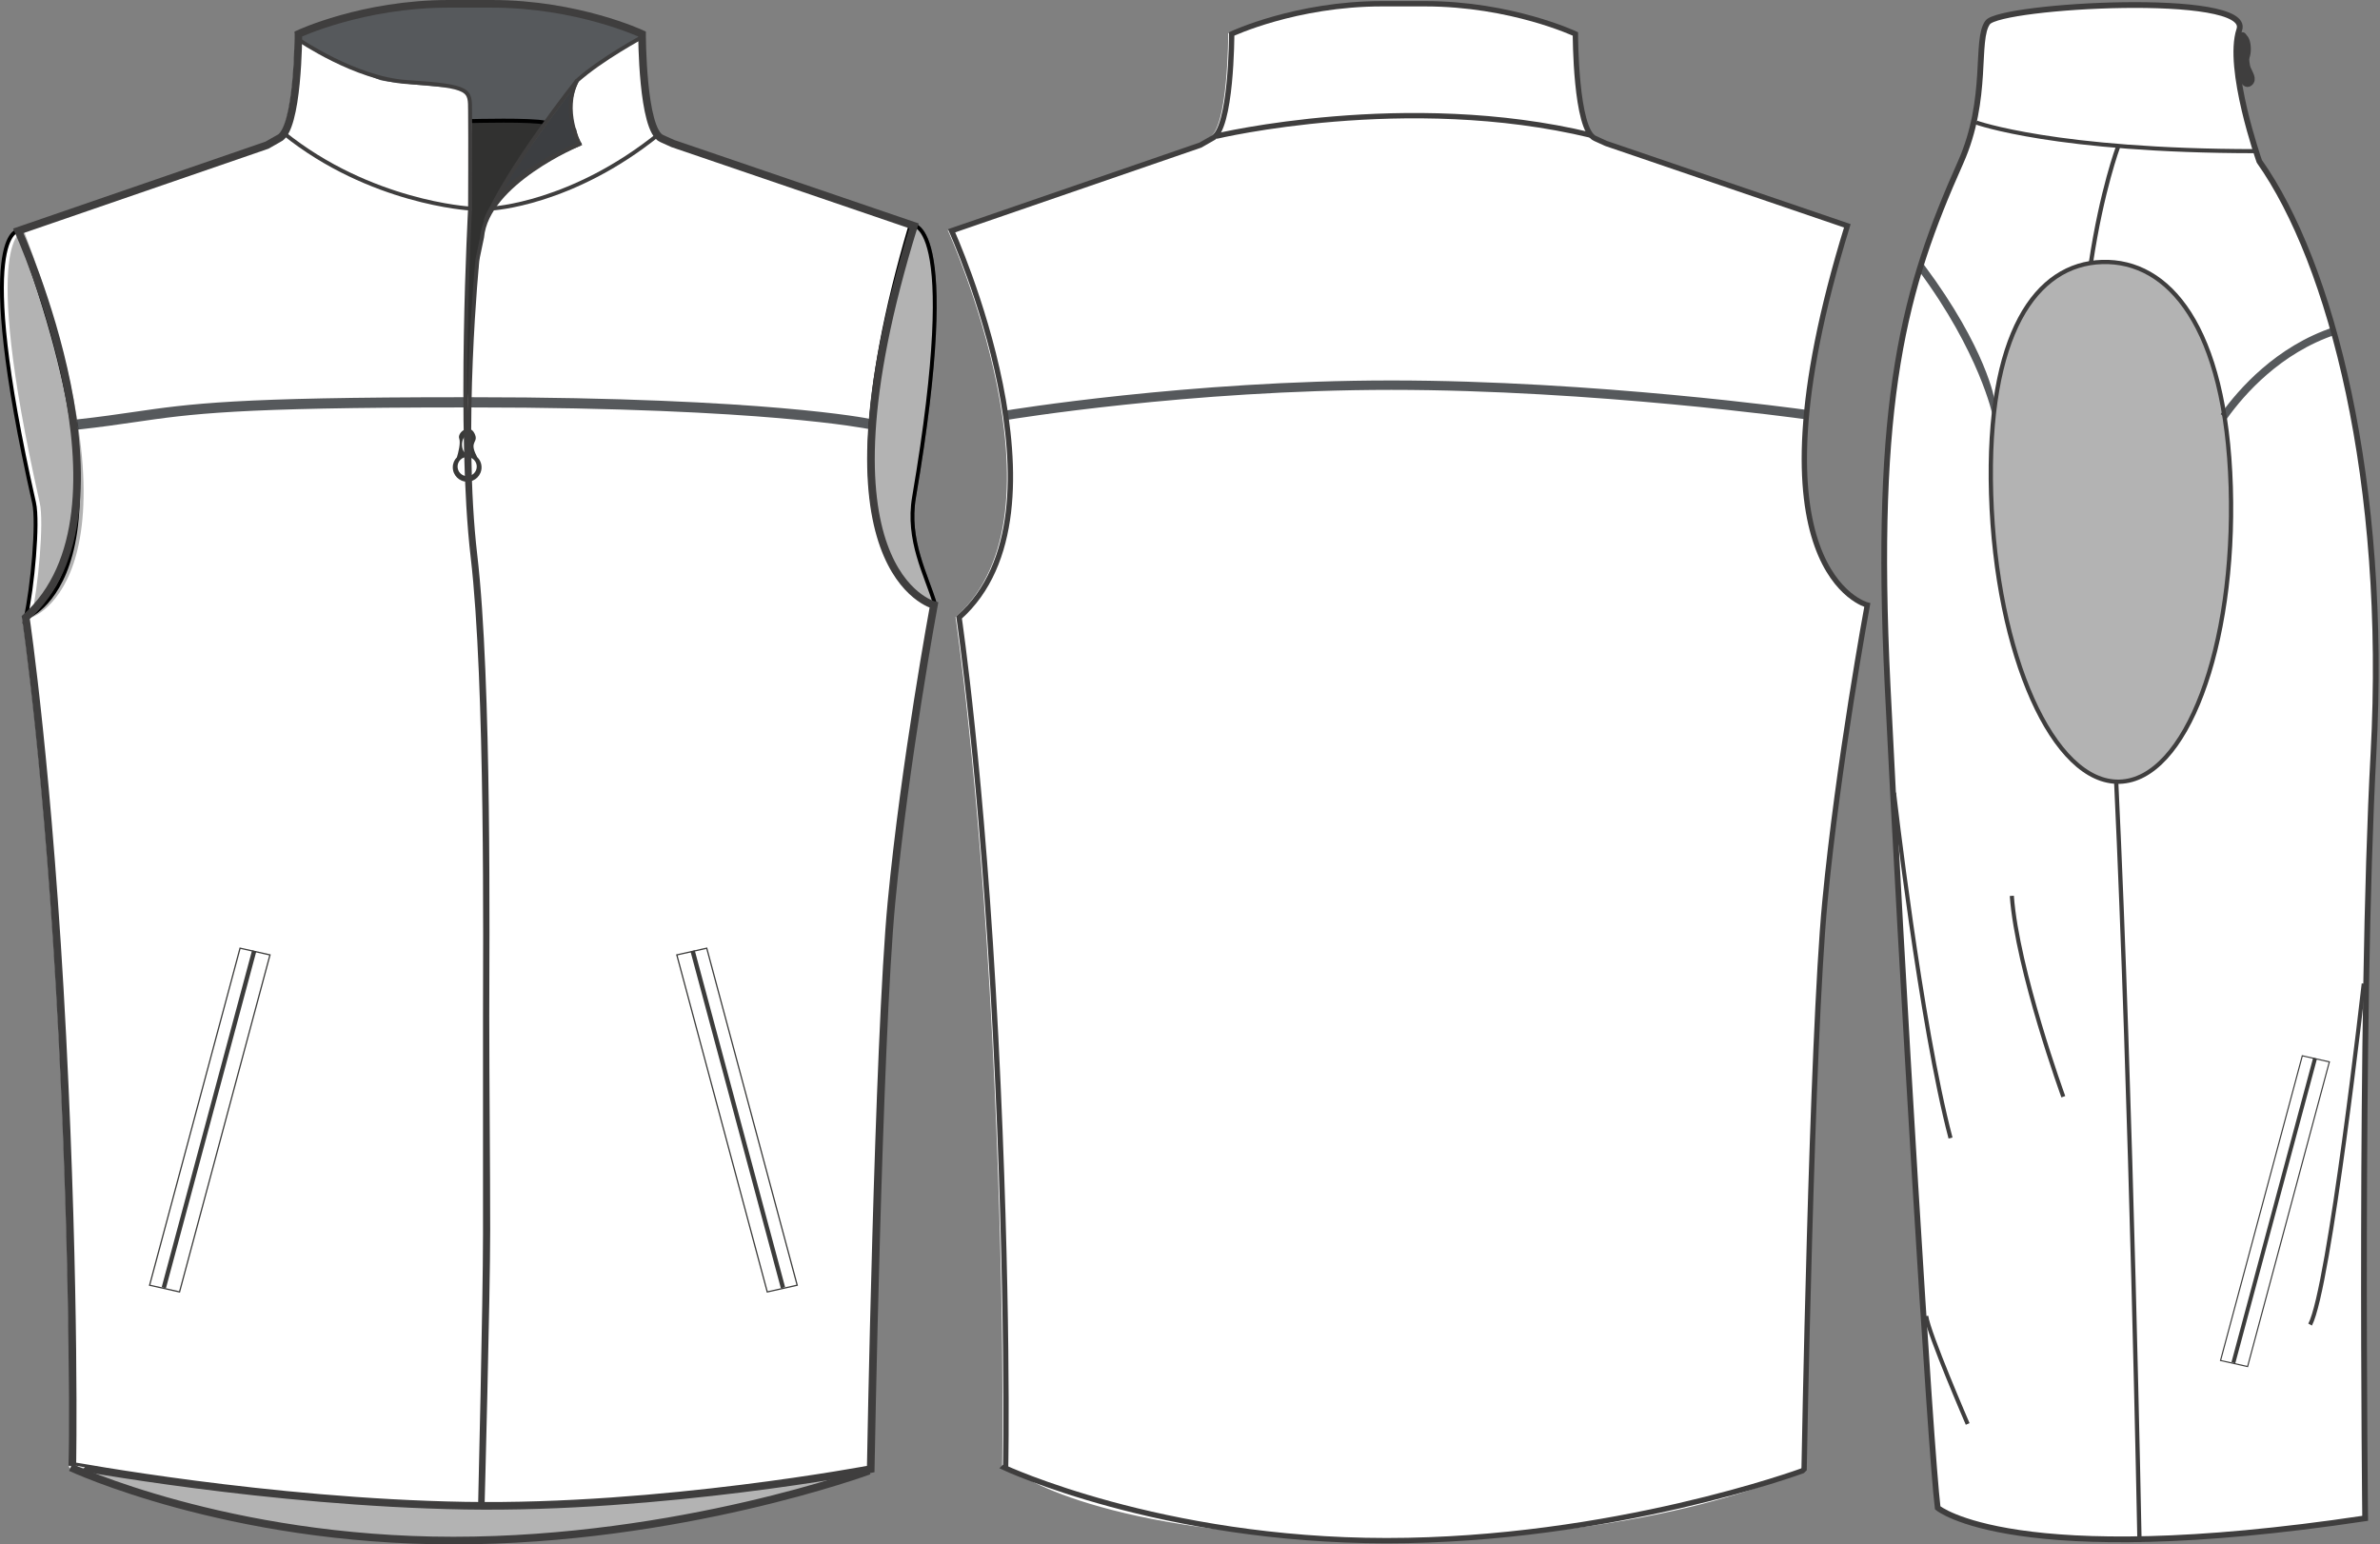 <?xml version="1.0" standalone="no"?> <!DOCTYPE svg PUBLIC "-//W3C//DTD SVG 1.1//EN"  "http://www.w3.org/Graphics/SVG/1.1/DTD/svg11.dtd"> <!-- Created with svg_stack (http://github.com/astraw/svg_stack) --> <svg xmlns:sodipodi="http://sodipodi.sourceforge.net/DTD/sodipodi-0.dtd" xmlns:xlink="http://www.w3.org/1999/xlink" xmlns="http://www.w3.org/2000/svg" version="1.1" width="1238.735" height="803.901"><rect width="100%" height="100%" fill="#808080" stroke="none"/>   <defs/>   <g id="id0:id0" transform="matrix(1.0,0,0,1.0,1.0,0.001)"><path id="id0:primary" d="M464.058,297.479c9.59,15.226,20.896,17.359,20.895,17.359c-4.551-15.302-14.77-33.191-10.939-55.723  c23.535-138.418,1.629-141.96-1.418-141.812L347.871,74.724l-5.732-2.591c-10.27-4.288-10.27-54.416-10.27-54.416  S298.509,2.002,253.589,2.002H231.27c-44.917,0-78.279,15.714-78.279,15.714s0.003,50.128-10.27,54.416l-6.084,3.459L7.209,120.174  c0,0,0.057,0.127,0.15,0.335c-4.352,2.235-18.244,18.776,9.372,141.195c2.246,9.951-0.669,42.06-4.004,58.223  c-0.538,0.511-1.063,1.03-1.622,1.527c0,0,12.118,81.376,19.045,218.16c6.926,136.783,5.193,223.356,5.193,223.356  s0.376,0.07,1.086,0.198l-0.65,0.653c0,0,81.381,38.09,199.119,38.09c117.736,0,216.426-36.359,216.426-36.359l0.865-0.871  c0,0-96.029,18.293-192.27,19.125c95.799-0.981,190.969-19.108,190.969-19.108s3.896-222.484,10.824-295.207  c6.922-72.722,22.076-154.531,22.076-154.531S473.201,312.259,464.058,297.479z" class="primary" fill="#FFFFFF" stroke="#FFFFFF"/> <g id="id0:secondary_3_" class="secondary" fill="#56595C" stroke="#56595C"> 	<path id="id0:secondary_2_" fill="#56595C" d="M155.273,16.705c0,0,38.106-16.016,89.83-14.718c51.721,1.298,87.883,16.45,87.883,16.45   s-30.43,19.261-33.932,24.131c-3.497,4.87-7.604,6.6-16.547,22.619c0,0-8.631-4.333-37.988-2.167l-0.878-10.064   c0,0-0.288-7.467-8.455-7.792c-8.168-0.324-34.707-2.922-37.916-3.895c-3.208-0.975-40.247-16.881-42.29-20.453   C152.939,17.246,155.273,16.705,155.273,16.705z" class="secondary" stroke="#56595C"/> 	<path fill="#56595C" d="M39.803,223.089l-0.478-4.295c11.911-1.323,20.771-2.614,29.338-3.862   c29.434-4.288,52.682-7.674,171.464-7.674v4.321c-118.469,0-141.581,3.367-170.842,7.629   C60.683,220.462,51.786,221.758,39.803,223.089z" class="secondary" stroke="#56595C"/> 	<path fill="#56595C" d="M450.873,222.769c-0.136-0.028-13.912-2.83-46.122-5.595c-29.722-2.552-81.666-5.594-160.347-5.594v-4.321   c78.948,0,131.071,3.059,160.895,5.625c32.396,2.787,45.892,5.538,46.45,5.654L450.873,222.769z" class="secondary" stroke="#56595C"/> </g> <g id="id0:outline"> 	<path opacity="0.3" enable-background="new    " d="M35.779,763.823c0,0,81.381,38.09,199.119,38.09   c117.736,0,216.426-36.359,216.426-36.359l0.865-0.871c0,0-109.08,20.779-211.236,19.054C138.8,782,36.642,762.956,36.642,762.956"/> 	<path opacity="0.3" enable-background="new    " d="M11.464,120.158c0,0-23.805-0.432,8.223,141.546   c2.318,10.271-0.862,44.151-4.327,59.734C15.36,321.438,78.991,300.66,11.464,120.158z"/> 	<path opacity="0.3" enable-background="new    " d="M473.982,117.019c0,0,26.988-6.6,1.764,141.773   c-3.83,22.532,6.389,40.421,10.938,55.723C486.685,314.515,419.335,301.828,473.982,117.019z"/> 	<path fill="none" stroke="#000000" stroke-width="2" stroke-miterlimit="10" d="M8.508,120.158c0,0-23.805-0.432,8.223,141.546   c2.318,10.271-0.862,44.151-4.327,59.734C12.404,321.438,76.035,300.66,8.508,120.158z"/> 	<path fill="none" stroke="#000000" stroke-width="2" stroke-miterlimit="10" d="M472.98,117.019c0,0,26.988-6.6,1.762,141.773   c-3.83,22.532,6.389,40.421,10.939,55.723C485.683,314.515,418.332,301.828,472.98,117.019z"/> 	<path fill="#313130" d="M244.52,63.021c0,0,44.331-1.298,54.245,3.895l1.752,7.792c0,0-46.374,19.155-50.749,49.671   s-5.831,62.657-5.831,62.657l-2.045,31.166l-0.872-55.19l2.917-54.541L244.52,63.021z"/> 	<g> 		 			<line fill="none" stroke="#3C3C3B" stroke-width="2.282" stroke-miterlimit="10" x1="359.496" y1="494.967" x2="406.537" y2="670.323"/> 		<polygon fill="none" stroke="#3C3C3B" stroke-width="0.656" stroke-miterlimit="10" points="398.343,672.479 413.923,668.987     366.847,493.557 351.269,497.049   "/> 	</g> 	<g> 		 			<line fill="none" stroke="#3C3C3B" stroke-width="2.282" stroke-miterlimit="10" x1="131.296" y1="494.967" x2="84.254" y2="670.323"/> 		<polygon fill="none" stroke="#3C3C3B" stroke-width="0.656" stroke-miterlimit="10" points="92.449,672.479 76.869,668.987     123.944,493.557 139.521,497.049   "/> 	</g> 	<g> 		<path fill="#393938" d="M247.287,237.832c-0.091-0.207-0.145-0.385-0.263-0.619c-4.137-7.938,1.5-6.553-1.125-11.731    c-2.631-5.175-9.017-0.346-7.892,2.758c0.847,2.339-0.481,7.402-1.191,9.765c-1.329,1.349-2.156,3.2-2.156,5.246    c0,4.136,3.354,7.486,7.487,7.486c4.136,0,7.485-3.351,7.485-7.486C249.632,241.115,248.724,239.196,247.287,237.832z     M241.789,226.987c1.271,0,2.306,1.998,2.306,4.464c0,2.464-1.034,4.459-2.306,4.459c-1.273,0-2.306-1.995-2.306-4.459    C239.483,228.985,240.516,226.987,241.789,226.987z M242.147,247.855c-2.754,0-4.989-2.234-4.989-4.987    c0-2.758,2.235-4.991,4.989-4.991c2.753,0,4.989,2.232,4.989,4.991C247.137,245.622,244.9,247.855,242.147,247.855z"/> 	</g> 	<path fill="none" stroke="#000000" stroke-width="2.051" stroke-miterlimit="10" d="M244.324,63.021   c0,0,31.526-0.865,38.526,0.867"/> 	<path fill="none" stroke="#3F3E3E" stroke-width="3.975" stroke-miterlimit="10" d="M343.437,72.117   c-10.268-4.288-10.268-54.416-10.268-54.416S299.808,1.987,254.888,1.987h-22.319c-44.918,0-78.279,15.714-78.279,15.714   s0.003,50.128-10.271,54.416l-6.084,3.459L8.508,120.158c0,0,66.227,145.874,3.896,201.28c0,0,12.118,81.377,19.045,218.16   c6.926,136.783,5.193,223.357,5.193,223.357S138.8,782,240.953,783.733c102.156,1.729,211.236-19.052,211.236-19.052   s3.895-222.483,10.82-295.207c6.926-72.721,22.076-154.53,22.076-154.53s-66.227-16.882-10.387-197.384L349.171,74.708   L343.437,72.117z"/> 	<path fill="none" stroke="#3F3E3E" stroke-width="2.051" stroke-miterlimit="10" d="M333.476,19.13   c0,0-21.34,11.429-34.172,22.858c0,0-8.975,14.541,1.283,32.988c0,0-48.121,19.999-50.689,48.568l-2.385,11.429   c0,0-8.841,88.133-1.141,153.843c7.697,65.718,6.254,204.276,6.254,239.999c0,35.714,0.479,77.14,0.479,111.423   c0,34.284-2.887,142.489-2.887,142.489"/> 	<path fill="none" stroke="#3F3E3E" stroke-width="2.051" stroke-miterlimit="10" d="M255.035,108.542   c0,0,41.463-2.141,86.664-38.566"/> 	<path fill="none" stroke="#3F3E3E" stroke-width="2.051" stroke-miterlimit="10" d="M243.663,108.542   c0,0-6.361,115.715,1.336,181.426c7.694,65.716,6.42,204.283,6.42,239.994c0,35.715,0,78.57,0,112.857   c0,34.286-2.572,141.776-2.572,141.776"/> 	<path fill="none" stroke="#3F3E3E" stroke-width="2.051" stroke-miterlimit="10" d="M154.292,20.558   c0,0,29.834,20.458,56.5,22.142c33.92,2.141,32.754,4.305,32.871,15c0.161,15.172,0,50.842,0,50.842s-51.873-2.855-97.068-39.282"/> 	<path fill="none" stroke="#3F3E3E" stroke-width="3.975" stroke-miterlimit="10" d="M35.779,763.823   c0,0,81.381,38.09,199.119,38.09c117.736,0,216.426-36.359,216.426-36.359"/> </g> <path id="id0:secondary_4_" fill="#56595C" d="M299.304,41.989c0,0-36.312,45.705-47.592,72.975c0,0,4.726-21.584,48.875-39.987  c1.68-0.699,0,0,0,0S291.289,57.317,299.304,41.989" class="secondary" stroke="#56595C"/> <path opacity="0.3" enable-background="new    " d="M298.183,44.841c0,0-43.165,56.487-46.665,70.772  c0,0,9.335-24.024,48.999-40.906c0,0-9.334-11.687-1.463-32.139"/> <path fill="none" stroke="#3F3E3E" stroke-width="2.051" stroke-miterlimit="10" d="M299.304,41.989  c0,0-36.312,45.705-47.592,72.975c0,0,4.703-21.491,48.588-39.867c0.096-0.04,0.287-0.12,0.287-0.12S291.289,57.317,299.304,41.989"/> </g>   <g id="id1:id1" transform="matrix(1.0,0,0,1.0,-393.589,-186.467)"><path id="id1:primary" d="M1364.177,501.407c0,0-66.232-16.885-10.389-197.406l-125.543-42.855l-5.725-2.593  c-10.27-4.287-10.27-54.419-10.27-54.419s-33.363-15.718-78.289-15.718h-22.322c-44.918,0-78.285,15.718-78.285,15.718  s0.008,50.132-10.27,54.419l-6.088,3.459L887.56,306.598c0,0,66.23,145.889,3.898,201.293c0,0,12.113,81.391,19.043,218.186  c6.93,136.797,5.195,223.379,5.195,223.379s1.265,0.235,3.643,0.655c6.115,4.76,53.013,37.007,201.121,37.007  c139.393,0,210.826-35.93,210.826-35.93h-0.006c0-0.002,3.895-222.516,10.818-295.24  C1349.021,583.219,1364.177,501.407,1364.177,501.407z" class="primary" fill="#FFFFFF" stroke="#FFFFFF"/> <g id="id1:secondary" class="secondary" fill="#56595C" stroke="#56595C"> 	<path fill="#56595C" d="M917.908,404.502l-0.643-3.853c0.939-0.156,95.113-15.65,200.482-15.65   c105.346,0,213.979,15.044,215.062,15.196l-0.541,3.868c-1.084-0.151-109.457-15.158-214.521-15.158   C1012.699,388.906,918.843,404.347,917.908,404.502z" class="secondary" stroke="#56595C"/> </g> <g id="id1:outline"> 	<path fill="none" stroke="#3F3E3E" stroke-width="2.78" stroke-miterlimit="10" d="M1026.611,257.359   c0,0,99.014-23.689,195.033-0.538"/> 	<path fill="none" stroke="#3F3E3E" stroke-width="2.78" stroke-miterlimit="10" d="M916.128,950.323   c0,0,81.396,38.094,199.143,38.094c117.748,0,216.443-36.365,216.443-36.365l0.865-0.861c0,0,3.896-222.514,10.82-295.238   c6.93-72.729,22.078-154.541,22.078-154.541s-66.23-16.887-10.389-197.406l-125.537-42.855l-5.734-2.594   c-10.27-4.287-10.27-54.419-10.27-54.419s-33.365-15.718-78.287-15.718h-22.318c-44.928,0-78.287,15.718-78.287,15.718   s0,50.132-10.275,54.419l-6.08,3.459L888.865,306.6c0,0,66.229,145.889,3.895,201.293c0,0,12.121,81.391,19.047,218.186   C918.736,862.874,917,949.458,917,949.458L916.128,950.323z"/> </g> </g>   <g id="id2:id2" transform="matrix(1.0,0,0,1.0,-826.804,-187.266)"><g id="id2:primary_1_" class="primary" fill="#FFFFFF" stroke="#FFFFFF"> 	<path d="M1847.218,271.886c-29.174,65.452-45.291,122.245-37.955,272.588c7.336,150.353,22.326,397.396,26.066,427.662   c0,0,39.143,32.961,222.492,5.457c0,0-3.033-262.156,4.312-397.84c7.66-142.152-22.143-255.84-59.396-308.5   c0,0-17.105-48.484-10.406-68.577c6.701-20.093-124.277-12.658-130.975-3.729C1854.662,207.88,1862.164,238.352,1847.218,271.886z" class="primary" fill="#FFFFFF" stroke="#FFFFFF"/> </g> <g id="id2:secondary" class="secondary" fill="#56595C" stroke="#56595C"> 	<path fill="#56595C" d="M1985.755,404.482l-2.436-1.75c8.954-12.46,28.431-34.833,58.256-44.681l0.941,2.849   C2013.497,370.481,1994.498,392.319,1985.755,404.482z" class="secondary" stroke="#56595C"/> 	<path fill="#56595C" d="M1864.501,403.664c-0.065-0.328-6.952-33.267-38.877-76.167l2.406-1.791   c32.364,43.49,36.446,69.908,36.513,70.242L1864.501,403.664z" class="secondary" stroke="#56595C"/> </g> <g id="id2:outline"> 	 		<line fill="none" stroke="#3C3C3B" stroke-width="2.063" stroke-miterlimit="10" x1="2031.748" y1="738.109" x2="1989.218" y2="896.644"/> 	<polygon fill="none" stroke="#3C3C3B" stroke-width="0.593" stroke-miterlimit="10" points="1996.628,898.593 1982.541,895.439    2025.103,736.83 2039.187,739.992  "/> 	<path opacity="0.3" d="M1863.125,444.498c2.502,83.693,32.453,150.705,66.896,149.676c34.447-1.031,60.348-69.709,57.846-153.399   c-2.502-83.691-32.453-118.167-66.9-117.139C1886.523,324.667,1860.623,360.807,1863.125,444.498z"/> 	<path fill="#3F3E3E" stroke="#3F3E3E" stroke-width="4.067" stroke-miterlimit="10" d="M1996.275,212.73   c0,3.285-1.012,5.95-2.268,5.95s-2.268-2.665-2.268-5.95c0-3.289,1.012-5.954,2.268-5.954S1996.275,209.441,1996.275,212.73z"/> 	<path fill="#3F3E3E" stroke="#3F3E3E" stroke-width="4.067" stroke-miterlimit="10" d="M1995.125,210.685   c0,0,0,9.488,1.115,12.277c1.115,2.792,3.348,5.584,1.115,7.256c-2.23,1.676-4.654-3.722-4.281-17.488   C1993.447,198.963,1995.125,210.685,1995.125,210.685z"/> 	<path fill="none" stroke="#3F3E3E" stroke-width="2.222" stroke-miterlimit="10" d="M1928.242,594.417   c7.801,164.146,12.127,395.469,12.127,395.469"/> 	<path fill="none" stroke="#3F3E3E" stroke-width="2.222" stroke-miterlimit="10" d="M1929.263,263.513   c0,0-8.482,22.468-14.242,60.923"/> 	<path fill="none" stroke="#3F3E3E" stroke-width="3" stroke-miterlimit="10" d="M1847.214,271.886   c-29.174,65.452-45.291,122.245-37.955,272.588c7.332,150.353,22.326,397.396,26.066,427.662c0,0,39.143,32.961,222.492,5.457   c0,0-3.033-262.156,4.312-397.84c7.66-142.152-22.145-255.84-59.396-308.5c0,0-17.105-48.484-10.406-68.577   c6.701-20.093-124.277-12.658-130.975-3.729C1854.656,207.88,1862.16,238.352,1847.214,271.886z"/> 	<path fill="none" stroke="#3F3E3E" stroke-width="2.132" stroke-miterlimit="10" d="M1855.408,251.058   c0,0,41.384,14.887,145.567,14.887"/> 	<path fill="none" stroke="#3F3E3E" stroke-width="2.132" stroke-miterlimit="10" d="M1900.718,758.138   c0,0-24.02-65.893-26.811-104.557"/> 	<path fill="none" stroke="#3F3E3E" stroke-width="2.132" stroke-miterlimit="10" d="M1812.611,599.91   c0,0,13.768,120.557,29.396,179.721"/> 	<path fill="none" stroke="#3F3E3E" stroke-width="2.132" stroke-miterlimit="10" d="M1829.355,872.281   c1.117,8.932,21.58,56.186,21.58,56.186"/> 	<path fill="none" stroke="#3F3E3E" stroke-width="2.132" stroke-miterlimit="10" d="M2057.076,699.257   c0,0-17.861,158.517-27.906,177.486"/> 	<path fill="none" stroke="#3F3E3E" stroke-width="2.222" stroke-miterlimit="10" d="M1863.125,444.498   c2.502,83.693,32.453,150.705,66.896,149.676c34.447-1.031,60.348-69.709,57.846-153.399   c-2.502-83.691-32.453-118.167-66.9-117.139C1886.523,324.667,1860.623,360.807,1863.125,444.498z"/> </g> </g> </svg>